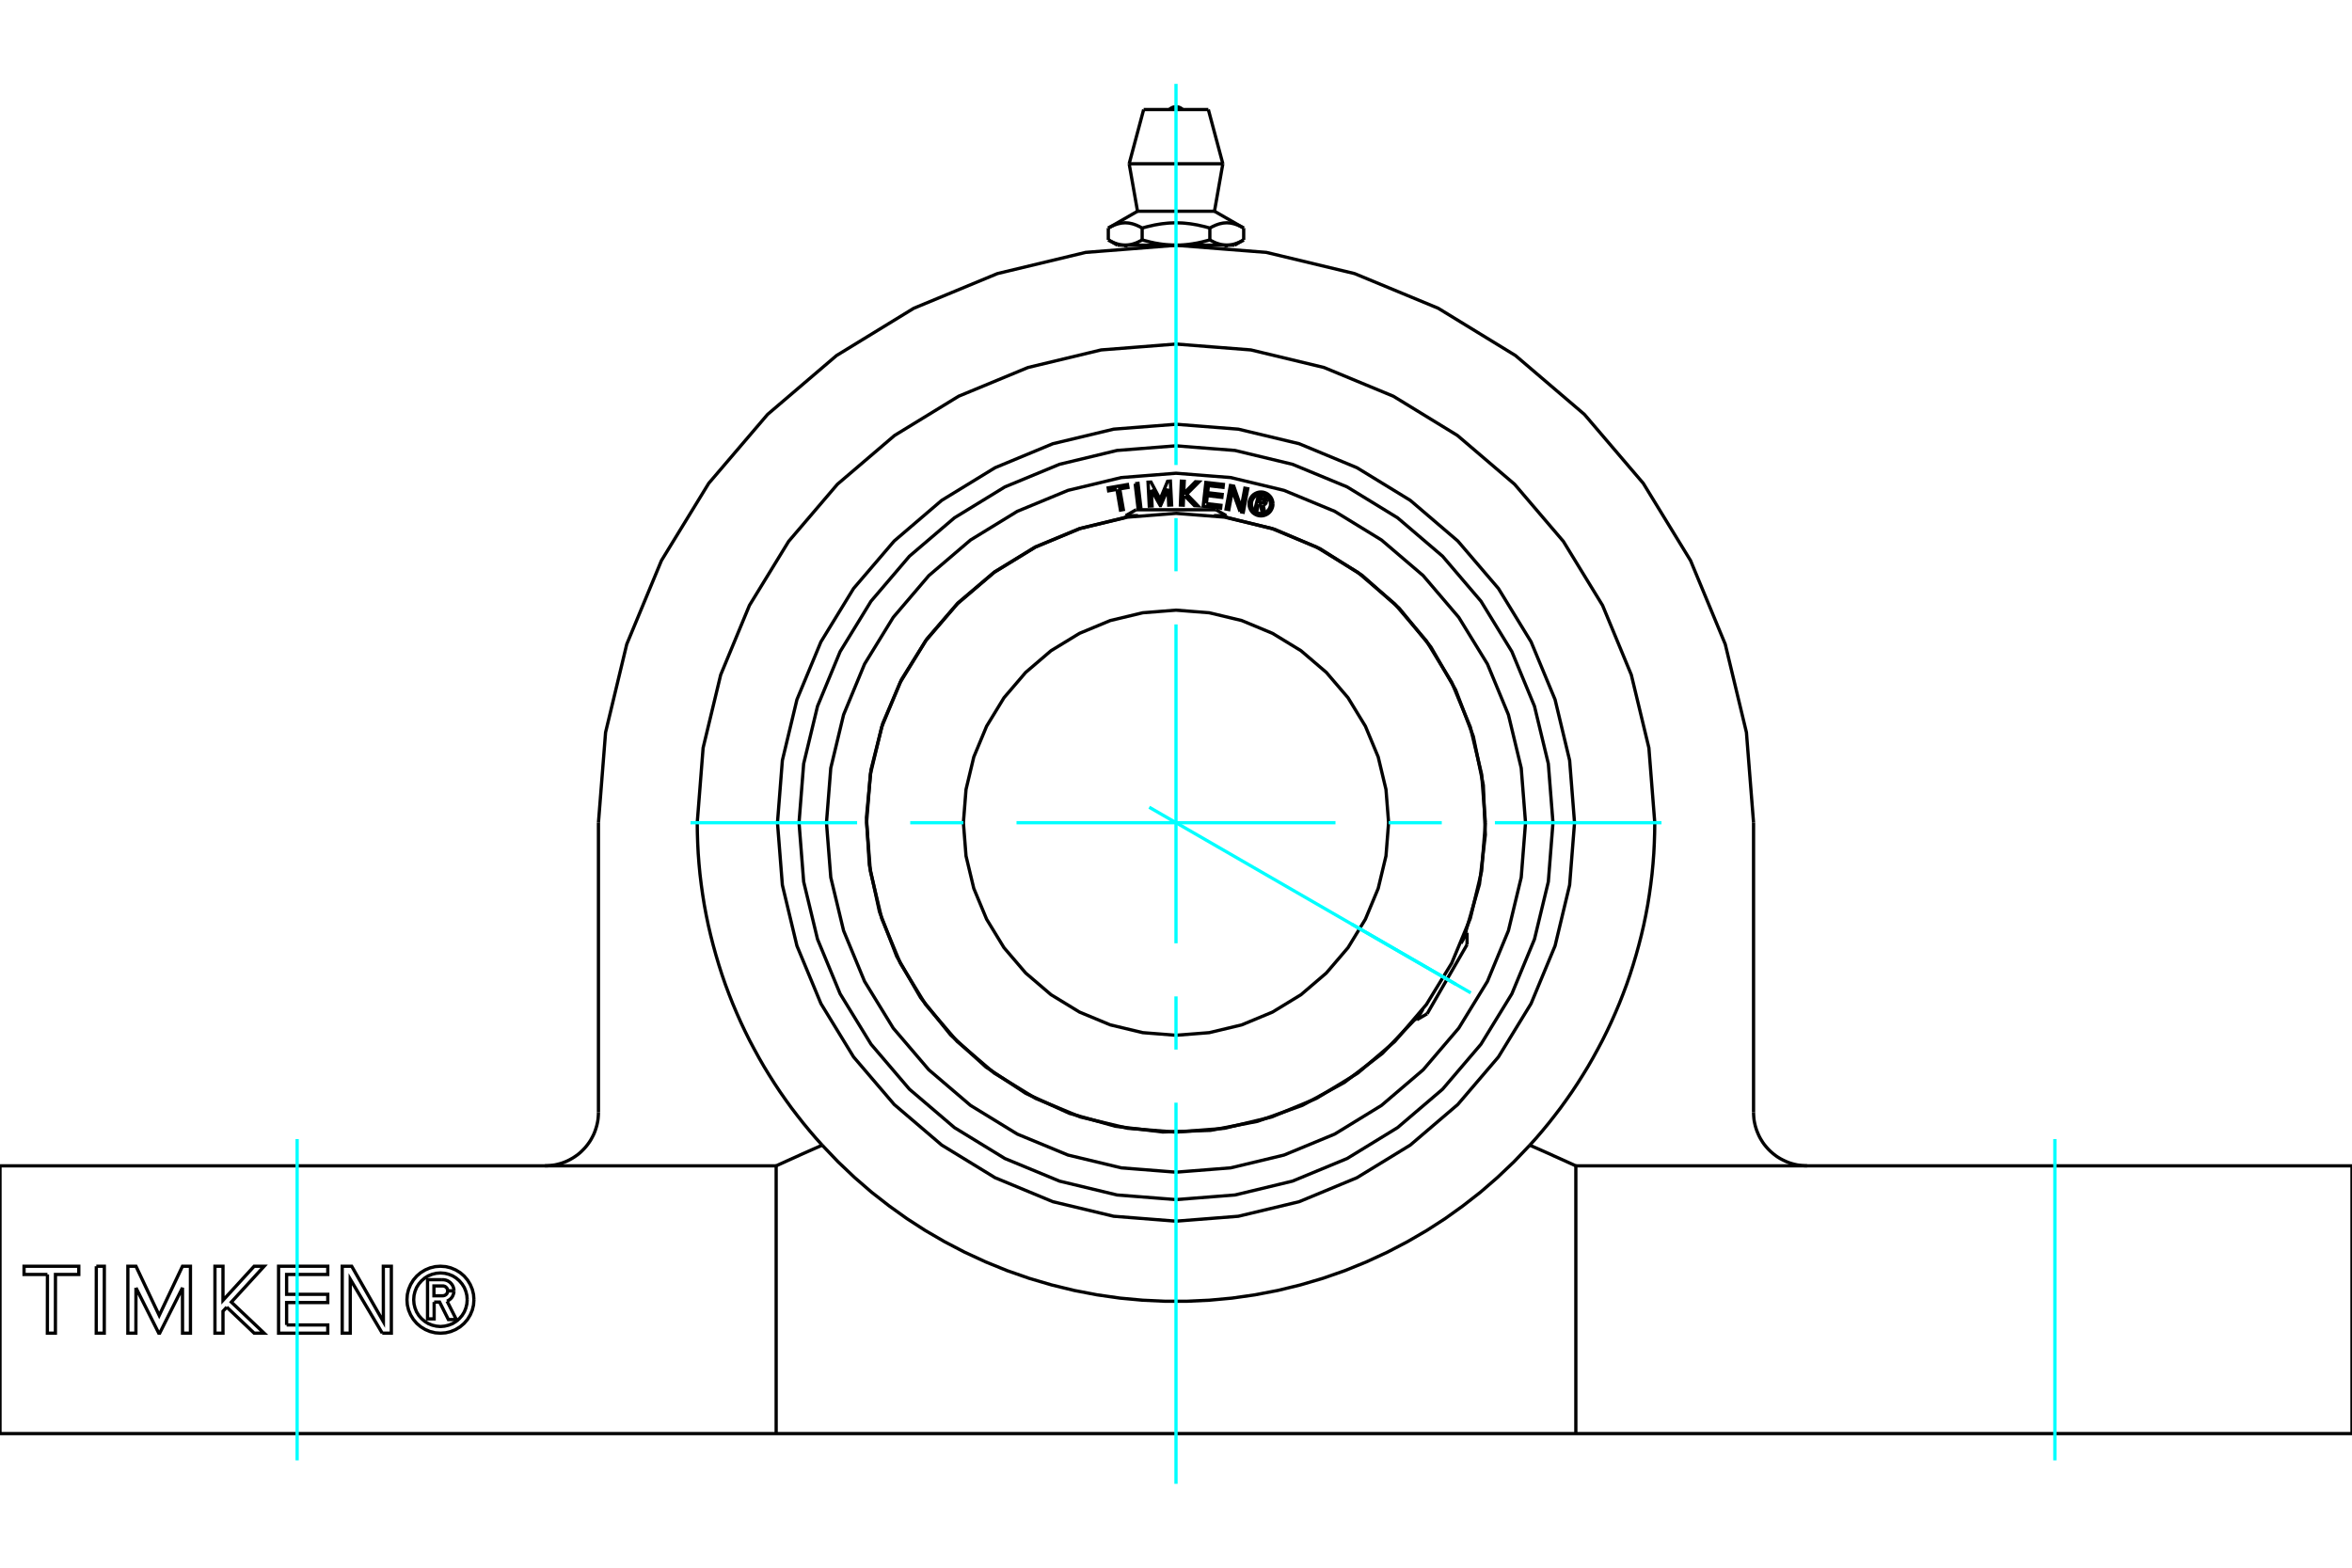 <?xml version="1.0" standalone="no"?>
<!DOCTYPE svg PUBLIC "-//W3C//DTD SVG 1.1//EN"
	"http://www.w3.org/Graphics/SVG/1.1/DTD/svg11.dtd">
<svg xmlns="http://www.w3.org/2000/svg" height="100%" width="100%" viewBox="0 0 36000 24000">
	<rect x="-1800" y="-1200" width="39600" height="26400" style="fill:#FFF"/>
	<g style="fill:none; fill-rule:evenodd" transform="matrix(1 0 0 1 0 0)">
		<g style="fill:none; stroke:#000; stroke-width:50; shape-rendering:geometricPrecision">
			<line x1="36000" y1="17848" x2="27660" y2="17848"/>
			<line x1="36000" y1="21947" x2="36000" y2="17848"/>
			<line x1="24120" y1="21947" x2="11880" y2="21947"/>
			<line x1="0" y1="21947" x2="11880" y2="21947"/>
			<line x1="36000" y1="21947" x2="24120" y2="21947"/>
			<line x1="8340" y1="17848" x2="0" y2="17848"/>
			<polyline points="6645,19933 6645,20191 6544,20191 6544,19591 6767,19591"/>
			<polyline points="6948,19761 6946,19733 6939,19706 6928,19681 6913,19658 6894,19637 6872,19620 6848,19606 6822,19597 6795,19592 6767,19591"/>
			<polyline points="6948,19761 6852,19761 6851,19749 6848,19737 6844,19727 6837,19717 6829,19708 6820,19700 6810,19694 6799,19690 6787,19687 6775,19687 6642,19687 6642,19837 6777,19837 6789,19836 6800,19833 6811,19829 6821,19823 6830,19816 6838,19807 6844,19797 6848,19786 6851,19775 6852,19763 6948,19763"/>
			<polyline points="6843,19920 6868,19906 6891,19889 6911,19869 6927,19845 6938,19819 6946,19792 6948,19763"/>
			<polyline points="6843,19920 6985,20201 6863,20201 6728,19933 6645,19933"/>
			<polyline points="4387,20284 5017,20284 5017,20410 4264,20410 4264,19385 5017,19385 5017,19511 4387,19511 4387,19815 5017,19815 5017,19941 4387,19941 4387,20284"/>
			<polyline points="2081,19715 2080,20410 1957,20410 1957,19385 2081,19385 2437,20138 2793,19385 2915,19385 2915,20410 2794,20410 2793,19715 2444,20410 2430,20410 2081,19715"/>
			<polyline points="726,19511 368,19511 368,19385 1206,19385 1206,19511 849,19511 848,20410 725,20410 726,19511"/>
			<polyline points="1474,19385 1597,19385 1596,20410 1473,20410 1474,19385"/>
			<polyline points="3471,20011 3413,20074 3413,20410 3290,20410 3290,19385 3413,19385 3413,19907 3890,19385 4043,19385 3541,19934 4043,20410 3891,20410 3471,20011"/>
			<polyline points="5851,20410 5361,19583 5361,20410 5238,20410 5238,19385 5383,19385 5868,20234 5867,19385 5990,19385 5990,20410 5851,20410"/>
			<polyline points="7254,19898 7248,19817 7229,19739 7198,19665 7156,19596 7104,19535 7043,19483 6974,19441 6900,19410 6822,19391 6741,19385 6661,19391 6583,19410 6509,19441 6440,19483 6379,19535 6327,19596 6285,19665 6254,19739 6235,19817 6229,19898 6235,19978 6254,20056 6285,20130 6327,20199 6379,20260 6440,20312 6509,20354 6583,20385 6661,20404 6741,20410 6822,20404 6900,20385 6974,20354 7043,20312 7104,20260 7156,20199 7198,20130 7229,20056 7248,19978 7254,19898"/>
			<polyline points="7151,19898 7146,19833 7131,19771 7107,19711 7073,19657 7031,19608 6982,19566 6928,19532 6868,19508 6806,19493 6741,19488 6677,19493 6615,19508 6555,19532 6501,19566 6452,19608 6410,19657 6376,19711 6352,19771 6337,19833 6332,19898 6337,19962 6352,20024 6376,20084 6410,20139 6452,20187 6501,20229 6555,20263 6615,20287 6677,20302 6741,20308 6806,20302 6868,20287 6928,20263 6982,20229 7031,20187 7073,20139 7107,20084 7131,20024 7146,19962 7151,19898"/>
			<line x1="0" y1="21947" x2="0" y2="17848"/>
			<polyline points="23415,17532 23172,17787 22919,18027 22658,18253 22390,18462 22119,18656 21839,18837 21543,19009 21235,19170 20915,19318 20586,19452 20248,19570 19905,19671 19557,19756 19207,19823 18857,19873 18511,19905 18168,19921 17832,19921 17489,19905 17143,19873 16793,19823 16443,19756 16095,19671 15752,19570 15414,19452 15085,19318 14765,19170 14457,19009 14161,18837 13881,18656 13610,18462 13342,18253 13081,18027 12828,17787 12585,17532"/>
			<polyline points="25328,12595 25326,12752 25321,12910 25313,13067 25301,13225 25286,13382 25267,13539 25245,13696 25220,13852 25191,14008 25159,14162 25123,14316 25084,14469 25042,14621 24997,14772 24949,14922 24898,15070 24843,15217 24786,15362 24725,15506 24662,15648 24596,15788 24527,15927 24455,16063 24381,16198 24305,16330 24225,16461 24144,16589 24060,16716 23974,16839 23886,16961 23795,17080 23703,17197 23609,17311 23513,17423 23415,17532"/>
			<polyline points="25328,12595 25238,11449 24969,10331 24529,9268 23929,8288 23182,7413 22307,6666 21327,6066 20265,5626 19146,5357 18000,5267 16854,5357 15735,5626 14673,6066 13693,6666 12818,7413 12071,8288 11471,9268 11031,10331 10762,11449 10672,12595"/>
			<polyline points="12585,17532 12487,17423 12391,17311 12297,17197 12205,17080 12114,16961 12026,16839 11940,16716 11856,16589 11775,16461 11695,16330 11619,16198 11545,16063 11473,15927 11404,15788 11338,15648 11275,15506 11214,15362 11157,15217 11102,15070 11051,14922 11003,14772 10958,14621 10916,14469 10877,14316 10841,14162 10809,14008 10780,13852 10755,13696 10733,13539 10714,13382 10699,13225 10687,13067 10679,12910 10674,12752 10672,12595"/>
			<polyline points="24100,12595 24025,11641 23802,10710 23435,9826 22935,9009 22313,8282 21586,7660 20769,7160 19885,6793 18954,6570 18000,6495 17046,6570 16115,6793 15231,7160 14414,7660 13687,8282 13065,9009 12565,9826 12198,10710 11975,11641 11900,12595 11975,13549 12198,14480 12565,15364 13065,16181 13687,16909 14414,17530 15231,18030 16115,18397 17046,18620 18000,18695 18954,18620 19885,18397 20769,18030 21586,17530 22313,16909 22935,16181 23435,15364 23802,14480 24025,13549 24100,12595"/>
			<polyline points="26840,12595 26731,11212 26407,9863 25876,8582 25152,7399 24251,6344 23196,5443 22013,4719 20732,4188 19383,3864 18000,3755 16617,3864 15268,4188 13987,4719 12804,5443 11749,6344 10848,7399 10124,8582 9593,9863 9269,11212 9160,12595"/>
			<polyline points="23415,17532 23436,17541 23456,17550 23477,17559 23497,17568 23518,17577 23538,17586 23559,17595 23579,17604 23599,17613 23620,17622 23640,17631 23660,17640 23680,17649 23701,17658 23721,17667 23741,17676 23761,17685 23781,17695 23802,17704 23822,17713 23842,17722 23862,17731 23882,17740 23902,17749 23922,17758 23942,17767 23962,17776 23981,17785 24001,17794 24021,17803 24041,17812 24061,17821 24081,17830 24100,17839 24120,17848"/>
			<line x1="27660" y1="17848" x2="24120" y2="17848"/>
			<polyline points="26840,17028 26841,17062 26843,17096 26846,17130 26851,17165 26858,17199 26866,17234 26876,17268 26887,17302 26900,17335 26914,17368 26929,17400 26946,17432 26965,17463 26984,17493 27005,17522 27027,17549 27050,17576 27074,17602 27099,17626 27126,17650 27154,17673 27184,17696 27215,17717 27248,17737 27282,17755 27317,17772 27353,17788 27389,17802 27427,17814 27465,17824 27504,17833 27543,17839 27582,17844 27621,17847 27660,17848"/>
			<line x1="26840" y1="12595" x2="26840" y2="17028"/>
			<polyline points="11880,17848 11900,17839 11919,17830 11939,17821 11959,17812 11979,17803 11999,17794 12019,17785 12038,17776 12058,17767 12078,17758 12098,17749 12118,17740 12138,17731 12158,17722 12178,17713 12198,17704 12219,17695 12239,17685 12259,17676 12279,17667 12299,17658 12320,17649 12340,17640 12360,17631 12380,17622 12401,17613 12421,17604 12441,17595 12462,17586 12482,17577 12503,17568 12523,17559 12544,17550 12564,17541 12585,17532"/>
			<line x1="11880" y1="21947" x2="11880" y2="17848"/>
			<line x1="24120" y1="17848" x2="24120" y2="21947"/>
			<line x1="11880" y1="17848" x2="8340" y2="17848"/>
			<line x1="9160" y1="17028" x2="9160" y2="12595"/>
			<polyline points="8340,17848 8379,17847 8418,17844 8457,17839 8497,17833 8535,17824 8574,17814 8612,17802 8648,17788 8685,17772 8719,17755 8753,17736 8786,17716 8817,17695 8847,17673 8875,17650 8901,17626 8926,17601 8950,17576 8973,17549 8995,17521 9016,17492 9036,17462 9054,17431 9071,17399 9087,17367 9101,17334 9113,17301 9124,17267 9134,17233 9142,17199 9149,17164 9154,17130 9157,17096 9159,17062 9160,17028"/>
			<line x1="19036" y1="3491" x2="19036" y2="3673"/>
			<line x1="17411" y1="3234" x2="18589" y2="3234"/>
			<polyline points="16964,3491 16981,3482 16998,3473 17014,3465 17030,3458 17045,3451 17060,3444 17075,3439 17090,3434 17105,3429 17119,3425 17133,3422 17147,3419 17161,3416 17175,3414 17189,3413 17203,3412 17216,3411 17230,3411 17244,3412 17258,3413 17272,3414 17285,3416 17299,3419 17313,3422 17328,3425 17342,3429 17357,3434 17371,3439 17386,3444 17402,3451 17417,3458 17433,3465 17449,3473 17465,3482 17482,3491 17516,3482 17549,3473 17581,3465 17613,3458 17644,3451 17674,3444 17704,3439 17733,3434 17763,3429 17791,3425 17820,3422 17848,3419 17876,3416 17904,3414 17931,3413 17959,3412 17986,3411 18014,3411 18041,3412 18069,3413 18096,3414 18124,3416 18152,3419 18180,3422 18209,3425 18237,3429 18267,3434 18296,3439 18326,3444 18356,3451 18387,3458 18419,3465 18451,3473 18484,3482 18518,3491 18535,3482 18551,3473 18567,3465 18583,3458 18598,3451 18614,3444 18629,3439 18643,3434 18658,3429 18672,3425 18687,3422 18701,3419 18715,3416 18728,3414 18742,3413 18756,3412 18770,3411 18784,3411 18797,3412 18811,3413 18825,3414 18839,3416 18853,3419 18867,3422 18881,3425 18895,3429 18910,3434 18925,3439 18940,3444 18955,3451 18970,3458 18986,3465 19002,3473 19019,3482 19036,3491"/>
			<polyline points="18777,3753 18770,3753 18762,3752 18755,3752 18748,3752 18741,3751 18734,3750 18727,3749 18720,3749 18713,3747 18706,3746 18699,3745 18691,3743 18684,3742 18677,3740 18670,3738 18663,3736 18656,3734 18648,3732 18641,3729 18634,3727 18626,3724 18619,3722 18611,3719 18604,3716 18596,3712 18589,3709 18581,3706 18574,3702 18566,3698 18558,3694 18550,3690 18542,3686 18534,3682 18526,3677 18518,3673"/>
			<polyline points="19036,3673 19027,3677 19019,3682 19011,3686 19003,3690 18995,3694 18988,3698 18980,3702 18972,3706 18964,3709 18957,3712 18949,3716 18942,3719 18934,3722 18927,3724 18920,3727 18912,3729 18905,3732 18898,3734 18891,3736 18883,3738 18876,3740 18869,3742 18862,3743 18855,3745 18848,3746 18840,3747 18833,3749 18826,3749 18819,3750 18812,3751 18805,3752 18798,3752 18791,3752 18784,3753 18777,3753"/>
			<polyline points="18518,3491 18518,3673 18501,3677 18485,3682 18469,3686 18453,3690 18437,3694 18422,3698 18406,3702 18391,3706 18376,3709 18360,3712 18345,3716 18330,3719 18315,3722 18301,3724 18286,3727 18271,3729 18257,3732 18242,3734 18228,3736 18213,3738 18199,3740 18185,3742 18170,3743 18156,3745 18142,3746 18128,3747 18113,3749 18099,3749 18085,3750 18071,3751 18057,3752 18043,3752 18028,3752 18014,3753 18000,3753 18777,3753 18897,3753"/>
			<polyline points="18000,3753 17986,3753 17972,3752 17957,3752 17943,3752 17929,3751 17915,3750 17901,3749 17887,3749 17872,3747 17858,3746 17844,3745 17830,3743 17815,3742 17801,3740 17787,3738 17772,3736 17758,3734 17743,3732 17729,3729 17714,3727 17699,3724 17685,3722 17670,3719 17655,3716 17640,3712 17624,3709 17609,3706 17594,3702 17578,3698 17563,3694 17547,3690 17531,3686 17515,3682 17499,3677 17482,3673"/>
			<line x1="17482" y1="3491" x2="17482" y2="3673"/>
			<polyline points="17223,3753 17216,3753 17209,3752 17202,3752 17195,3752 17188,3751 17181,3750 17174,3749 17167,3749 17160,3747 17152,3746 17145,3745 17138,3743 17131,3742 17124,3740 17117,3738 17109,3736 17102,3734 17095,3732 17088,3729 17080,3727 17073,3724 17066,3722 17058,3719 17051,3716 17043,3712 17036,3709 17028,3706 17020,3702 17012,3698 17005,3694 16997,3690 16989,3686 16981,3682 16973,3677 16964,3673"/>
			<polyline points="17482,3673 17474,3677 17466,3682 17458,3686 17450,3690 17442,3694 17434,3698 17426,3702 17419,3706 17411,3709 17404,3712 17396,3716 17389,3719 17381,3722 17374,3724 17366,3727 17359,3729 17352,3732 17344,3734 17337,3736 17330,3738 17323,3740 17316,3742 17309,3743 17301,3745 17294,3746 17287,3747 17280,3749 17273,3749 17266,3750 17259,3751 17252,3752 17245,3752 17238,3752 17230,3753 17223,3753"/>
			<line x1="16964" y1="3491" x2="16964" y2="3673"/>
			<polyline points="17103,3753 17223,3753 18000,3753"/>
			<line x1="17283" y1="2507" x2="18717" y2="2507"/>
			<line x1="17505" y1="1677" x2="18495" y2="1677"/>
			<polyline points="18102,1677 18085,1662 18066,1650 18045,1641 18023,1636 18000,1634 17977,1636 17955,1641 17934,1650 17915,1662 17898,1677"/>
			<line x1="17411" y1="3234" x2="16964" y2="3491"/>
			<line x1="19036" y1="3491" x2="18589" y2="3234"/>
			<line x1="18897" y1="3753" x2="19036" y2="3673"/>
			<line x1="16964" y1="3673" x2="17103" y2="3753"/>
			<line x1="17231" y1="3753" x2="17231" y2="3789"/>
			<line x1="18769" y1="3789" x2="18769" y2="3753"/>
			<line x1="17283" y1="2507" x2="17411" y2="3234"/>
			<line x1="18589" y1="3234" x2="18717" y2="2507"/>
			<line x1="17505" y1="1677" x2="17283" y2="2507"/>
			<line x1="18717" y1="2507" x2="18495" y2="1677"/>
			<polyline points="22736,12595 22678,11854 22505,11131 22220,10445 21832,9811 21349,9246 20784,8763 20150,8375 19464,8090 18741,7917 18000,7859 17259,7917 16536,8090 15850,8375 15216,8763 14651,9246 14168,9811 13780,10445 13495,11131 13322,11854 13264,12595 13322,13336 13495,14059 13780,14745 14168,15379 14651,15944 15216,16427 15850,16815 16536,17100 17259,17273 18000,17332 18741,17273 19464,17100 20150,16815 20784,16427 21349,15944 21832,15379 22220,14745 22505,14059 22678,13336 22736,12595"/>
			<polyline points="21254,12595 21214,12086 21095,11589 20899,11118 20633,10682 20301,10294 19913,9962 19477,9696 19006,9500 18509,9381 18000,9341 17491,9381 16994,9500 16523,9696 16087,9962 15699,10294 15367,10682 15101,11118 14905,11589 14786,12086 14746,12595 14786,13104 14905,13601 15101,14072 15367,14508 15699,14896 16087,15228 16523,15494 16994,15690 17491,15809 18000,15849 18509,15809 19006,15690 19477,15494 19913,15228 20301,14896 20633,14508 20899,14072 21095,13601 21214,13104 21254,12595"/>
			<line x1="21687" y1="15611" x2="21780" y2="15449"/>
			<line x1="22362" y1="14442" x2="22455" y2="14280"/>
			<line x1="22455" y1="14461" x2="21844" y2="15520"/>
			<line x1="18769" y1="7894" x2="18581" y2="7894"/>
			<line x1="17419" y1="7894" x2="17231" y2="7894"/>
			<line x1="17388" y1="7804" x2="18612" y2="7804"/>
			<polyline points="23770,12595 23699,11692 23487,10812 23141,9976 22668,9204 22080,8515 21391,7927 20619,7454 19783,7108 18903,6896 18000,6825 17097,6896 16217,7108 15381,7454 14609,7927 13920,8515 13332,9204 12859,9976 12513,10812 12301,11692 12230,12595 12301,13498 12513,14378 12859,15214 13332,15986 13920,16675 14609,17263 15381,17736 16217,18082 17097,18294 18000,18365 18903,18294 19783,18082 20619,17736 21391,17263 22080,16675 22668,15986 23141,15214 23487,14378 23699,13498 23770,12595"/>
			<polyline points="19264,7719 19241,7808 19207,7799 19260,7592 19337,7611"/>
			<polyline points="19385,7686 19386,7676 19386,7666 19385,7657 19381,7647 19377,7638 19371,7631 19364,7624 19355,7618 19347,7614 19337,7611"/>
			<polyline points="19385,7686 19351,7678 19352,7673 19352,7669 19351,7665 19350,7661 19348,7657 19346,7654 19343,7651 19339,7648 19335,7646 19331,7645 19285,7633 19272,7685 19319,7697 19323,7698 19327,7698 19331,7698 19335,7696 19339,7695 19342,7692 19345,7689 19348,7686 19350,7682 19351,7678 19384,7687"/>
			<polyline points="19334,7732 19344,7729 19353,7726 19362,7720 19370,7713 19376,7705 19381,7697 19384,7687"/>
			<polyline points="19334,7732 19358,7842 19316,7831 19293,7726 19264,7719"/>
			<polyline points="18465,7710 18688,7736 18683,7780 18416,7750 18457,7386 18725,7416 18720,7461 18496,7435 18484,7543 18707,7569 18702,7614 18479,7588 18465,7710"/>
			<polyline points="17622,7498 17634,7746 17591,7748 17572,7382 17617,7380 17757,7643 17871,7368 17914,7365 17933,7731 17889,7733 17877,7485 17764,7740 17759,7740 17622,7498"/>
			<polyline points="17096,7492 16969,7514 16962,7469 17257,7418 17265,7463 17139,7484 17194,7801 17150,7809 17096,7492"/>
			<polyline points="17375,7405 17419,7400 17461,7764 17418,7769 17375,7405"/>
			<polyline points="18137,7593 18116,7614 18111,7734 18067,7732 18082,7366 18126,7368 18118,7555 18297,7375 18351,7378 18164,7566 18336,7744 18282,7741 18137,7593"/>
			<polyline points="18981,7833 18863,7510 18809,7801 18766,7793 18833,7433 18884,7442 18998,7772 19054,7474 19098,7482 19030,7842 18981,7833"/>
			<polyline points="19484,7715 19482,7686 19475,7658 19464,7632 19449,7607 19430,7586 19409,7567 19384,7552 19357,7541 19330,7534 19301,7532 19272,7534 19244,7541 19218,7552 19193,7567 19171,7586 19153,7607 19138,7632 19127,7658 19120,7686 19118,7715 19120,7744 19127,7772 19138,7798 19153,7823 19171,7845 19193,7863 19218,7878 19244,7889 19272,7896 19301,7898 19330,7896 19357,7889 19384,7878 19409,7863 19430,7845 19449,7823 19464,7798 19475,7772 19482,7744 19484,7715"/>
			<polyline points="19447,7715 19446,7692 19440,7670 19431,7649 19419,7629 19404,7611 19387,7596 19367,7584 19346,7576 19324,7570 19301,7569 19278,7570 19256,7576 19234,7584 19215,7596 19197,7611 19182,7629 19170,7649 19161,7670 19156,7692 19154,7715 19156,7738 19161,7760 19170,7782 19182,7801 19197,7819 19215,7834 19234,7846 19256,7854 19278,7860 19301,7862 19324,7860 19346,7854 19367,7846 19387,7834 19404,7819 19419,7801 19431,7782 19440,7760 19446,7738 19447,7715"/>
			<polyline points="22434,14268 22645,13536 22735,12780 22704,12020 22551,11274 22281,10563 21901,9904 21419,9314 20850,8809 20207,8401 19507,8102 18769,7919"/>
			<polyline points="17231,7919 16521,8093 15845,8374 15222,8756 14664,9229 14186,9783 13798,10403 13511,11076 13331,11785 13262,12513 13306,13244 13461,13958 13725,14641 14091,15274 14550,15844 15091,16336 15701,16739 16367,17044 17071,17242 17797,17330 18528,17305 19247,17167 19936,16921 20578,16571 21159,16127 21665,15599"/>
			<polyline points="23350,12595 23284,11758 23088,10942 22767,10166 22328,9451 21783,8812 21145,8267 20429,7828 19653,7507 18837,7311 18000,7245 17163,7311 16347,7507 15571,7828 14855,8267 14217,8812 13672,9451 13233,10166 12912,10942 12716,11758 12650,12595 12716,13432 12912,14248 13233,15024 13672,15740 14217,16378 14855,16923 15571,17362 16347,17683 17163,17879 18000,17945 18837,17879 19653,17683 20429,17362 21145,16923 21783,16378 22328,15740 22767,15024 23088,14248 23284,13432 23350,12595"/>
			<line x1="21663" y1="15598" x2="21687" y2="15611"/>
			<line x1="22455" y1="14280" x2="22432" y2="14266"/>
			<line x1="22455" y1="14461" x2="22455" y2="14280"/>
			<line x1="21687" y1="15611" x2="21844" y2="15520"/>
			<line x1="18769" y1="7921" x2="18769" y2="7894"/>
			<line x1="17231" y1="7894" x2="17231" y2="7921"/>
			<line x1="17388" y1="7804" x2="17231" y2="7894"/>
			<line x1="18769" y1="7894" x2="18612" y2="7804"/>
		</g>
		<g style="fill:none; stroke:#0FF; stroke-width:50; shape-rendering:geometricPrecision">
			<line x1="4548" y1="22357" x2="4548" y2="17438"/>
			<line x1="18000" y1="22716" x2="18000" y2="16881"/>
			<line x1="18000" y1="16068" x2="18000" y2="15254"/>
			<line x1="18000" y1="14441" x2="18000" y2="9559"/>
			<line x1="18000" y1="8746" x2="18000" y2="7932"/>
			<line x1="18000" y1="7119" x2="18000" y2="1284"/>
			<line x1="31452" y1="22357" x2="31452" y2="17438"/>
			<line x1="10569" y1="12595" x2="13119" y2="12595"/>
			<line x1="13932" y1="12595" x2="14746" y2="12595"/>
			<line x1="15559" y1="12595" x2="20441" y2="12595"/>
			<line x1="21254" y1="12595" x2="22068" y2="12595"/>
			<line x1="22881" y1="12595" x2="25431" y2="12595"/>
			<line x1="17590" y1="12358" x2="22512" y2="15200"/>
			<line x1="20685" y1="14145" x2="22283" y2="15068"/>
		</g>
	</g>
</svg>
